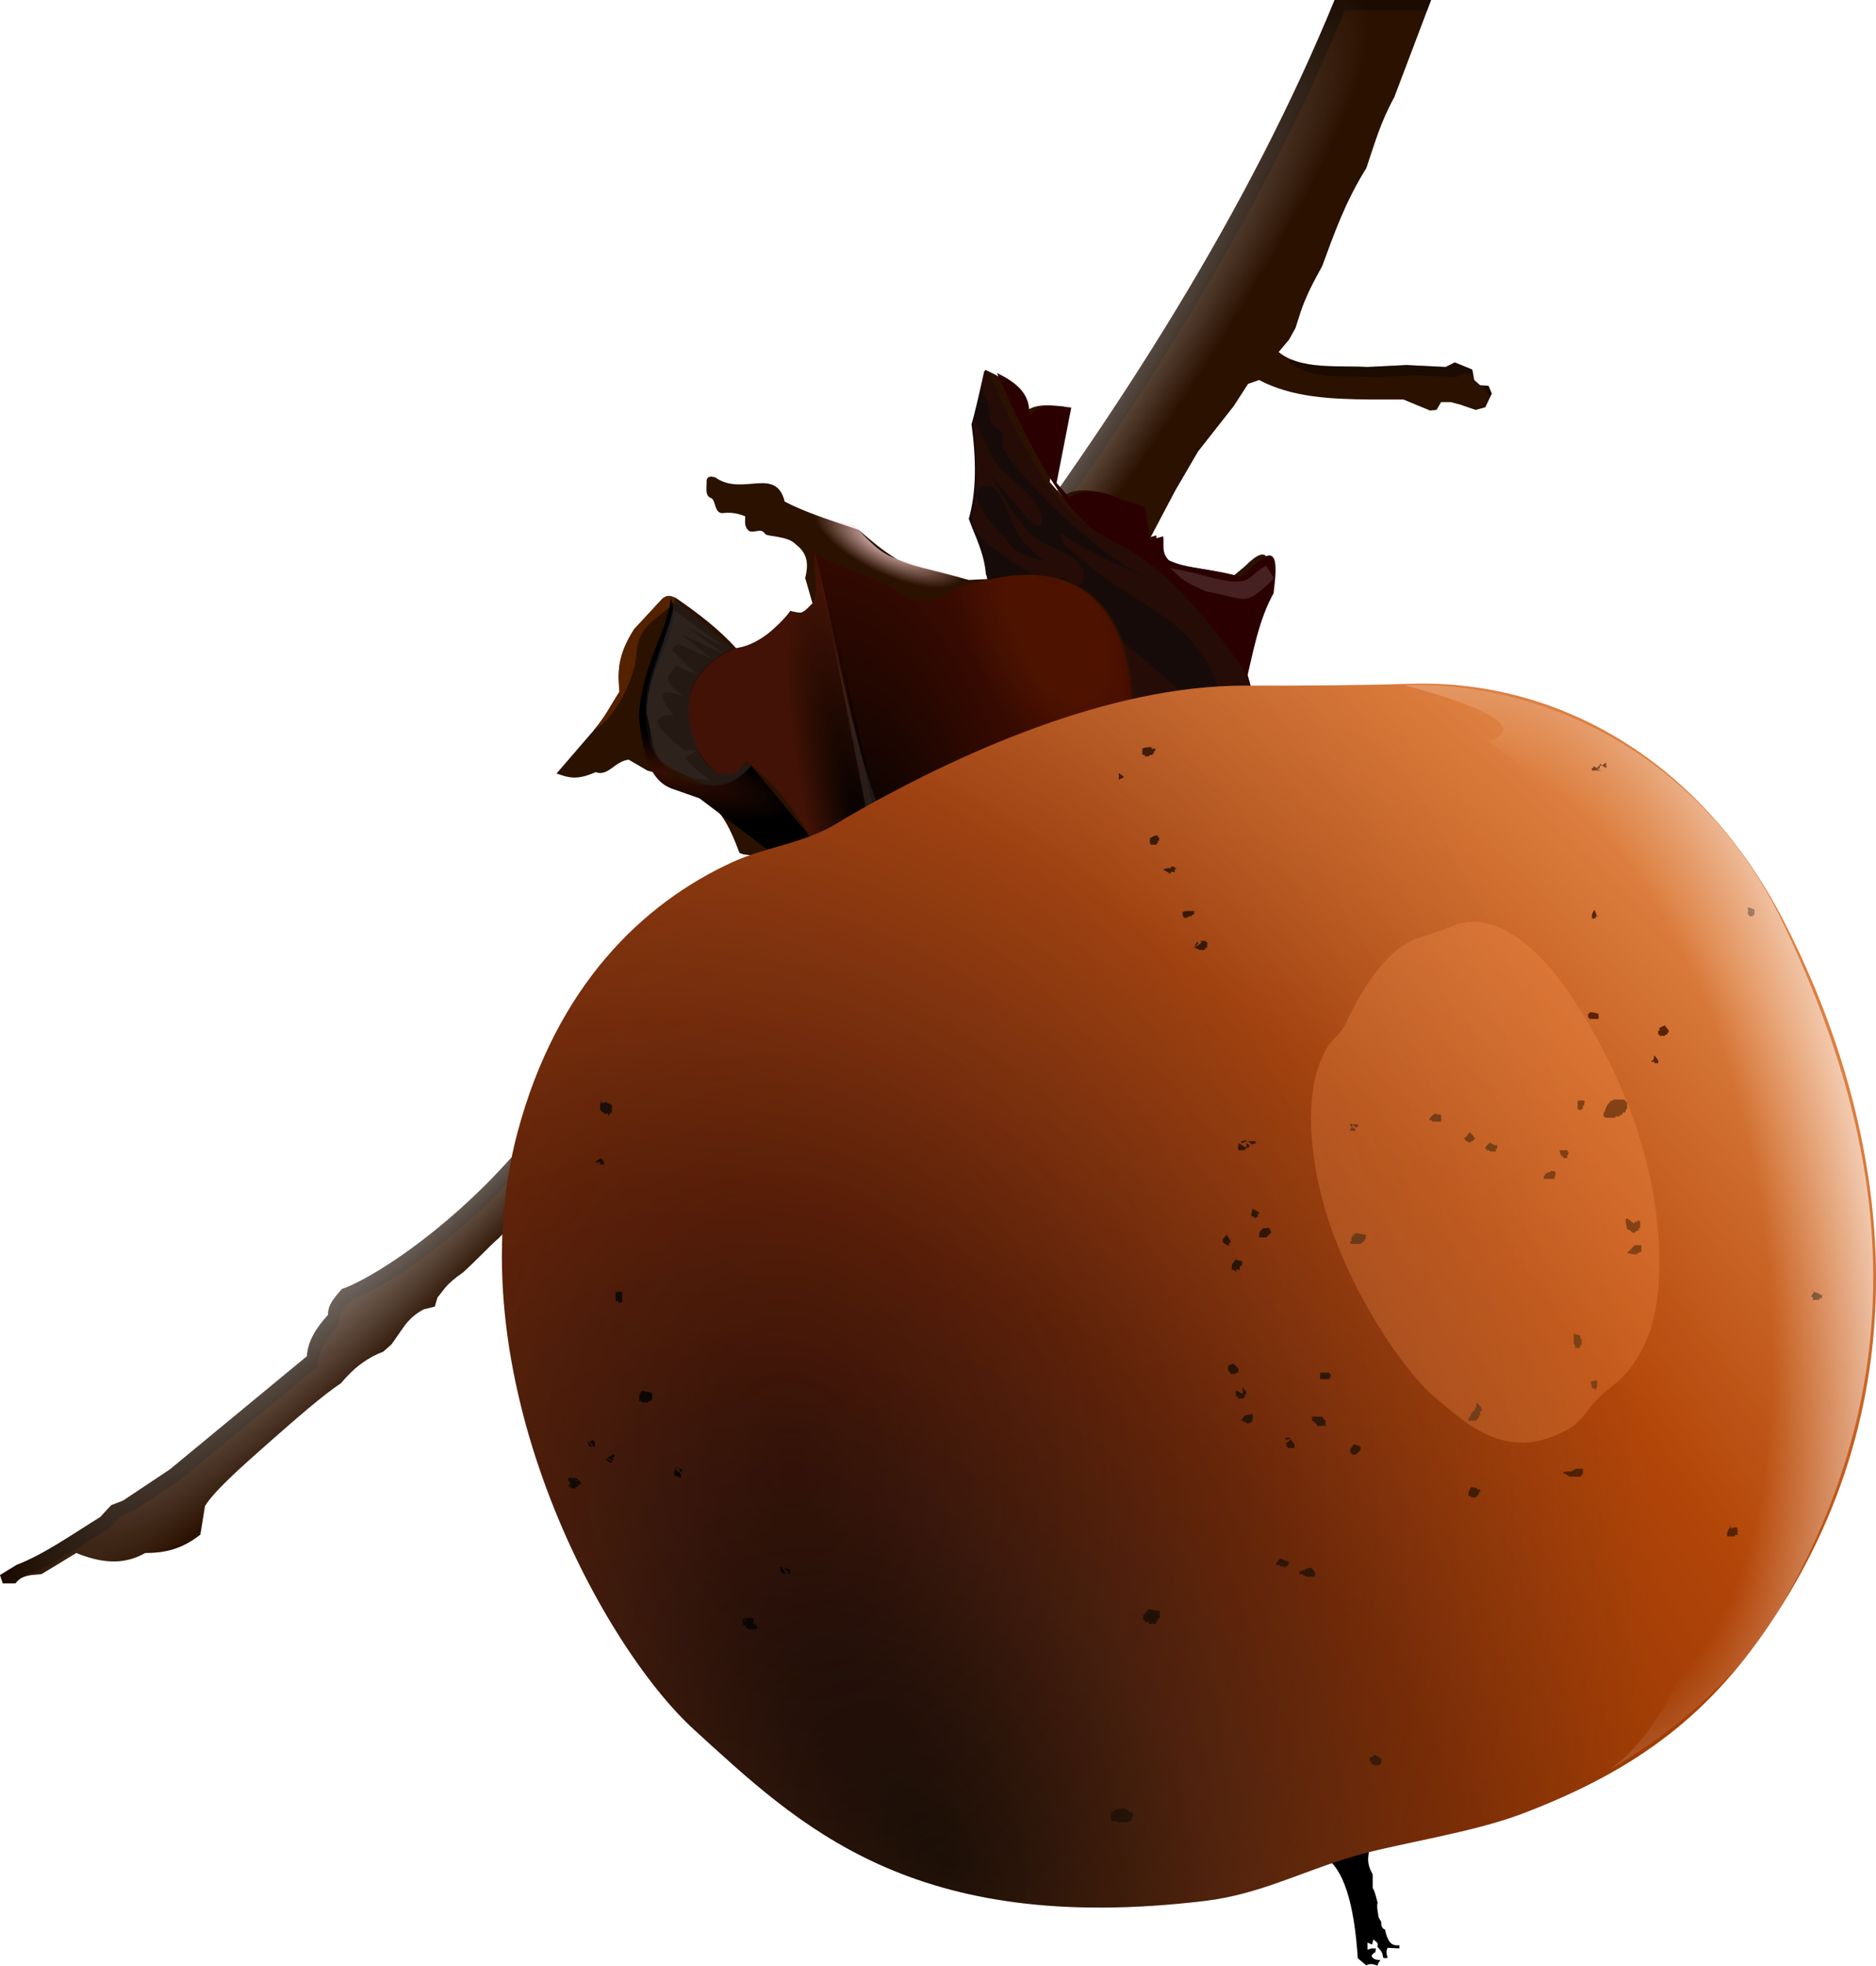 <?xml version="1.0" encoding="UTF-8" standalone="no"?>
<!-- Created with Inkscape (http://www.inkscape.org/) -->
<svg xmlns:rdf="http://www.w3.org/1999/02/22-rdf-syntax-ns#" xmlns="http://www.w3.org/2000/svg" xmlns:cc="http://creativecommons.org/ns#" xmlns:xlink="http://www.w3.org/1999/xlink" xmlns:dc="http://purl.org/dc/elements/1.1/" xmlns:svg="http://www.w3.org/2000/svg" xmlns:inkscape="http://www.inkscape.org/namespaces/inkscape" xmlns:sodipodi="http://sodipodi.sourceforge.net/DTD/sodipodi-0.dtd" xmlns:ns1="http://sozi.baierouge.fr" id="svg2" viewBox="0 0 728.94 763.51" version="1.1" inkscape:version="0.91 r13725">
  <defs id="defs4">
    <radialGradient id="radialGradient4210" gradientUnits="userSpaceOnUse" cy="248.79" cx="199.13" gradientTransform="matrix(.158 .131 -.899 1.085 471.06 15.403)" r="289.83">
      <stop id="stop4322" style="stop-color:#ffffff" offset="0"/>
      <stop id="stop4324" style="stop-color:#ffffff;stop-opacity:0" offset="1"/>
    </radialGradient>
    <radialGradient id="radialGradient4215" gradientUnits="userSpaceOnUse" cy="340.06" cx="342.61" gradientTransform="matrix(1.376 -.336 .828 3.394 -509.96 -846.78)" r="62.469">
      <stop id="stop3164" style="stop-color:#000000" offset="0"/>
      <stop id="stop3166" style="stop-color:#210a04;stop-opacity:0" offset="1"/>
    </radialGradient>
    <radialGradient id="radialGradient4217" gradientUnits="userSpaceOnUse" cy="760.41" cx="894.84" gradientTransform="matrix(-.477 .242 -.399 -.786 1035.6 471.16)" r="62.469">
      <stop id="stop3282" style="stop-color:#803300" offset="0"/>
      <stop id="stop3284" style="stop-color:#803300" offset=".5"/>
      <stop id="stop3286" style="stop-color:#803300;stop-opacity:0" offset="1"/>
    </radialGradient>
    <radialGradient id="radialGradient4219" gradientUnits="userSpaceOnUse" cy="828.44" cx="719.62" gradientTransform="matrix(-.591 -2.563 .52 -.12 226.27 2114.6)" r="37.652">
      <stop id="stop3203" style="stop-color:#000000" offset="0"/>
      <stop id="stop3205" style="stop-color:#000000;stop-opacity:0" offset="1"/>
    </radialGradient>
    <radialGradient id="radialGradient4223" gradientUnits="userSpaceOnUse" cy="769.31" cx="747.61" gradientTransform="matrix(-.129 .269 -.719 -.345 890.94 120.58)" r="39.766">
      <stop id="stop4028" style="stop-color:#ffd5d5" offset="0"/>
      <stop id="stop4030" style="stop-color:#ffd5d5;stop-opacity:0" offset="1"/>
    </radialGradient>
    <radialGradient id="radialGradient4225" gradientUnits="userSpaceOnUse" cy="173.89" cx="223.54" gradientTransform="matrix(-.088 .329 -1.359 -.363 407.08 136.64)" r="38.276">
      <stop id="stop3325" style="stop-color:#360e04" offset="0"/>
      <stop id="stop3327" style="stop-color:#000000" offset="1"/>
    </radialGradient>
    <radialGradient id="radialGradient4227" gradientUnits="userSpaceOnUse" cy="1212.8" cx="-592.94" gradientTransform="matrix(1.341 -1.086 1.83 2.26 -512.53 -3403.5)" r="266.96">
      <stop id="stop4093" style="stop-color:#000000" offset="0"/>
      <stop id="stop4103" style="stop-color:#2f1108" offset=".215"/>
      <stop id="stop4101" style="stop-color:#4d1603" offset=".396"/>
      <stop id="stop4099" style="stop-color:#8a350d" offset=".69"/>
      <stop id="stop4095" style="stop-color:#ca8c61" offset="1"/>
    </radialGradient>
    <radialGradient id="radialGradient4229" gradientUnits="userSpaceOnUse" cy="1576.5" cx="-1022.2" gradientTransform="matrix(.214 1.635 -1.235 .161 3018.5 1244.2)" r="266.96">
      <stop id="stop4109" style="stop-color:#b97a51;stop-opacity:0" offset="0"/>
      <stop id="stop4111" style="stop-color:#ff6600" offset="1"/>
    </radialGradient>
    <radialGradient id="radialGradient4231" gradientUnits="userSpaceOnUse" cy="1345" cx="-304.36" gradientTransform="matrix(1 -.166 .346 2.091 979.44 -3124.8)" r="152.11">
      <stop id="stop4273" style="stop-color:#ffccaa;stop-opacity:0" offset="0"/>
      <stop id="stop4283" style="stop-color:#ffe5d4;stop-opacity:0" offset=".577"/>
      <stop id="stop4275" style="stop-color:#ffffff" offset="1"/>
    </radialGradient>
    <filter id="filter4427" height="2.504" width="2.339" color-interpolation-filters="sRGB" y="-.752" x="-.67">
      <feGaussianBlur id="feGaussianBlur4429" stdDeviation="62.868"/>
    </filter>
  </defs>
  <g id="layer1" transform="translate(-11.278 -1.642)">
    <g id="g4431">
      <g id="g4258" transform="translate(0 2.857)">
        <g id="g4328" transform="translate(150.07 69.851)">
          <path id="path4307" style="fill:#2b1100" d="m417.28-71.066h-37.5c-66.53 162.45-200.95 315.36-319.44 449.15-26.765 30.222-56.078 48.197-66.273 51.567-2.454 2.999-5.467 5.719-5.357 10-4.36 4.816-7.863 9.919-8.214 16.071l-53.214 43.929-18.214 12.143-4.643 1.786-4.286 4.643c-10.833 6.63-21.667 14.416-32.5 18.571l-6.429 3.929 1.071 3.214h5c1.594-2.36 3.817-2.836 6.071-3.214l3.929-0.357c2.943-1.685 8.807-5.316 13.571-8.214 8.929 3.596 17.857 5.103 26.786 0 6.878 0.003 13.883-1.14 21.429-7.143l1.786-11.071c3.38-5.636 13.842-14.998 24.728-24.585 10.311-9.081 20.95-18.417 28.129-23.167 5.134-6.221 10.621-10.067 16.429-12.247l3.214-2.857 5-7.143c2.5-3.333 5-5.1 7.5-6.429l4.286-1.071 1.071-3.571c2.558-2.908 3.003-4.911 9.877-9.668 5.579-5.053 9.78-9.739 14.051-13.485l253.14-272.07 9.596-18.183 8.839-15.152 13.89-17.678 5.556-8.586 4.293-1.515c12.696 6.771 27.84 7.423 43.184 7.576h12.879l10.354 4.293 2.525-0.253 1.768-3.03h3.788l3.788 1.01 5.808 2.02 3.788-1.01 2.525-5.303-1.263-3.03-3.283-0.253-2.273-2.02-0.758-4.041-4.293-1.768-2.525-1.01-3.535 1.768-15.152-0.758-15.152 0.758c-12.308-0.644-26.048 1.1-34.598-5.808l4.041-4.798 2.525-4.546 2.02-6.314c1.978-5.893 5.021-11.785 8.334-17.678 4.575-12.328 8.702-24.507 17.173-38.133 3.049-8.89 5.283-17.373 10.859-27.527z"/>
          <path id="path4309" style="fill-opacity:.361;fill:#000000" d="m379.77-71.066c-66.53 162.45-200.94 315.36-319.43 449.16-26.765 30.222-56.087 48.192-66.281 51.562-2.454 2.999-5.454 5.719-5.344 10-4.36 4.816-7.868 9.91-8.219 16.062l-53.219 43.938-18.219 12.125-4.625 1.812-4.281 4.625c-10.833 6.63-21.667 14.407-32.5 18.562l-6.438 3.938 1.062 3.219h4.219l1.562-0.969c0.809-0.829 1.744-1.326 2.719-1.656l0.094-0.031 0.781-0.5c10.833-4.156 21.667-11.933 32.5-18.562l4.281-4.625 4.625-1.812 18.219-12.125 53.219-43.938c0.351-6.153 3.858-11.246 8.219-16.062-0.11-4.281 2.89-7.001 5.344-10 10.193-3.37 39.515-21.34 66.28-51.56 118.49-133.8 252.9-286.71 319.43-449.16h32l1.5-4h-37.5zm-16.812 139.62-0.938 1.094c8.55 6.908 22.286 5.169 34.594 5.812l15.156-0.75 15.156 0.75 3.531-1.75 2.531 1 0.781 0.312-0.5-2.562-4.281-1.75-2.531-1-3.531 1.75-15.156-0.75-15.156 0.75c-10.152-0.531-21.272 0.571-29.656-2.906zm74.719 10.094 0.375 1.875 2.25 2 0.219 0.031 0.344-0.75-1.281-3-1.906-0.156z"/>
        </g>
        <path id="path4318" style="fill:url(#radialGradient4210)" d="m567.35-1.215h-37.5c-66.536 162.45-200.95 315.35-319.44 449.15-26.765 30.222-56.078 48.197-66.273 51.567-2.454 2.999-5.467 5.719-5.357 10-4.36 4.816-7.863 9.919-8.214 16.071l-53.214 43.929-18.214 12.143-4.643 1.786-4.286 4.643c-10.833 6.63-21.667 14.416-32.5 18.571l-6.429 3.929 1.071 3.214h5c1.594-2.36 3.817-2.836 6.071-3.214l3.929-0.357c2.943-1.685 8.807-5.316 13.571-8.214 8.929 3.596 17.857 5.103 26.786 0 6.878 0.003 13.883-1.14 21.429-7.143l1.786-11.071c3.38-5.636 13.842-14.998 24.728-24.585 10.311-9.081 20.95-18.417 28.129-23.167 5.134-6.221 10.621-10.067 16.429-12.247l3.214-2.857 5-7.143c2.5-3.333 5-5.1 7.5-6.429l4.286-1.071 1.071-3.571c2.558-2.908 3.003-4.911 9.877-9.668 5.579-5.053 9.78-9.739 14.051-13.485l253.14-272.07 9.596-18.183 8.839-15.152 13.89-17.678 5.556-8.586 4.293-1.515c12.696 6.771 27.84 7.423 43.184 7.576h12.879l10.354 4.293 2.525-0.253 1.768-3.03h3.788l3.788 1.01 5.808 2.02 3.788-1.01 2.525-5.303-1.263-3.03-3.283-0.253-2.273-2.02-0.758-4.041-4.293-1.768-2.525-1.01-3.535 1.768-15.152-0.758-15.152 0.758c-12.308-0.644-26.048 1.1-34.598-5.808l4.041-4.798 2.525-4.546 2.02-6.314c1.978-5.893 5.021-11.785 8.334-17.678 4.575-12.328 8.702-24.507 17.173-38.133 3.049-8.89 5.283-17.373 10.859-27.527z"/>
        <path id="path4340" style="fill:#000000" d="m525.72 719.99c7.441 4.123 11.75 17.769 13.132 39.396l3.283 2.778c2.032-1.019 3.131-0.172 4.502 0.133-0.086-0.499 0.188-1.178 1.054-2.153-1.06-0.059-1.941-0.208-2.525-0.505l-1.01-1.01c0.3-0.573 0.526-1.172 1.515-1.515l0.253-1.515h-1.768l-1.515 0.505v-2.778l1.768 0.758 0.505-2.02c0.721 0.834 2.303 1.298 1.515 2.778l1.263 1.515c0.682 0.76 0.873 1.756 1.01 2.778 0.497 0.276 1.035 0.431 1.768 0-0.472-1.263-0.709-2.525 0-3.788l4.546 0.253v-1.263c-3.481 0.542-4.465-2.037-5.303-4.798l-0.253-1.263c-1.311-0.406-1.538-1.624-1.515-3.03l-1.01-1.768c-0.241-1.972-0.801-4.041-0.379-5.682-0.758-2.894-1.136-4.464-1.894-5.682v-5.303c-3.179-5.397-1.07-7.92-1.263-12.122-5.89 1.556-11.651 4.299-17.678 5.303z"/>
        <g id="g4138" transform="translate(115.16 153.54)">
          <path id="path4342" style="fill:#2b1100" d="m278.99-11.089c-1.988 8.83-3.945 17.452-5 20.688 1.836 13.687 1.943 26.218-1.094 36.812 2.347 6.786 6.593 13.929 6.812 23.75l-7.156 0.344c-18.461-5.145-20.445-4.747-27.844-8.031-6.347-3.809-10.462-7.628-15-11.438-15.479-5.144-22.289-7.641-28.688-10.969-3.463-13.871-16.479-1.865-26.938-9.375-2.184-0.695-3.123-0.142-3.406 1.062 0.138 2.704-0.828 6.025 1.656 6.906 2.044 0.725 1.191 6.261 4.781 5.875 3.277-0.423 5.995 0.255 8.562 1.25 0.104 1.905-0.644 3.783 1.438 5.688 2.096 1.035 4.725-1.363 6.25 1.094 0.799 1.287 8.778 0.629 12.031 4.188 4.977 3.763 4.732 8.328 3.594 13.031l2.844 9.812c-2.325 2.016-3.993 5.347-8.562 2.875-6.526 8.769-13.521 12.778-20.719 15-6.864-7.733-15.376-14.177-23.781-19.938-3.063-1.36-3.584-0.815-5.125 0.094l-11.09 11.97c-6.841 10.564-6.321 17.471-5.719 24.312-3.838 5.977-5.356 9.469-10 15l-14.469 16.781c4.555 1.553 7.698 2.797 15.188-0.531 4.886 1.83 7.425-4.267 12.844-4.844l7.344 4.281 6.594 1.625c15.759 13.767 19.895 5.389 29.125 30.344l1.531 0.531c67.248 9.145 137.79-6.569 197.72-62.375l-0.875-2.969-2.844-10c2.008-8.266 3.6-16.335 9.281-26.438 1.478-11.628 1.97-20.532-8.562-10l-4.312 3.594c-11.113-3.225-21.48-3.157-27.844-6.438-3.018-3.095-1.682-6.186-2.156-9.281l-5 1.406-2.125-12.844-9.281-2.844c-8.58-4.065-15.23-4.273-20-0.719l-5-5.719 5.719-29.281c-6.86-0.885-13.33-1.182-16.438 3.562 1.013-9.417-5.875-14.078-14.281-17.844z"/>
          <path id="path4346" style="fill:#440c00" d="m211.58 59.536c0.265 1.675 0.561 3.36 0.844 5.031l23.812 104.62-9.75 6.562 0.062 3.719c33.853-0.836 67.827-8.579 100.19-25.156l7.344-29.406 1.438-8.562c-4.632-77.669-81.152-37.345-75-38.219-5.499 0.829-10.821 0.676-15.375-3.219-11.889-6.984-23.104-8.607-33.562-15.375z"/>
          <path id="path4348" style="fill:url(#radialGradient4215)" d="m211.58 59.536c0.265 1.675 0.561 3.36 0.844 5.031l23.812 104.62-9.75 6.562 0.062 3.719c33.853-0.836 67.827-8.579 100.19-25.156l7.344-29.406 1.438-8.562c-4.632-77.669-81.152-37.345-75-38.219-5.499 0.829-10.821 0.676-15.375-3.219-11.889-6.984-23.104-8.607-33.562-15.375z"/>
          <path id="path4350" style="opacity:.172;fill:url(#radialGradient4217)" d="m211.58 59.536c0.265 1.675 0.561 3.36 0.844 5.031l23.812 104.62-9.75 6.562 0.062 3.719c0.104-0.003 0.208 0.003 0.312 0 1.97-0.051 3.936-0.152 5.906-0.25 0.042-0.002 0.083 0.002 0.125 0 0.031-0.002 0.063 0.002 0.094 0 2.085-0.106 4.165-0.247 6.25-0.406 2.116-0.162 4.229-0.344 6.344-0.562 1.98-0.204 3.959-0.433 5.938-0.688 0.134-0.017 0.272-0.014 0.406-0.031 0.386-0.05 0.77-0.135 1.156-0.188 5.637-0.764 11.264-1.721 16.875-2.906 0.313-0.066 0.625-0.12 0.938-0.188 0.302-0.065 0.604-0.152 0.906-0.219 1.612-0.354 3.235-0.735 4.844-1.125 0.186-0.045 0.376-0.079 0.562-0.125 1.021-0.25 2.043-0.516 3.062-0.781 1.072-0.279 2.149-0.548 3.219-0.844 0.041-0.011 0.084-0.02 0.125-0.031 1.28-0.354 2.567-0.747 3.844-1.125 0.941-0.278 1.873-0.552 2.812-0.844 0.683-0.212 1.38-0.438 2.062-0.656 0.425-0.136 0.856-0.268 1.281-0.406 0.792-0.259 1.584-0.513 2.375-0.781 0.311-0.105 0.627-0.206 0.938-0.312 1.767-0.608 3.521-1.22 5.281-1.875 0.439-0.163 0.874-0.334 1.312-0.5 1.619-0.614 3.231-1.252 4.844-1.906 0.574-0.232 1.146-0.481 1.719-0.719 1.478-0.613 2.965-1.227 4.438-1.875 0.7-0.308 1.395-0.653 2.094-0.969 1.086-0.491 2.167-0.99 3.25-1.5 2.166-1.021 4.347-2.058 6.5-3.156 0.124-0.063 0.251-0.124 0.375-0.188l7.344-29.406 1.438-8.562c-4.632-77.669-81.152-37.345-75-38.219-5.499 0.829-10.821 0.676-15.375-3.219-11.889-6.984-23.104-8.607-33.562-15.375z"/>
          <path id="path4352" style="fill:#411205" d="m182.27 96.976c-25.41 10.463-22.487 35.822-7.5 48.571 5.564 2.755 8.472-0.686 11.234-4.47 13.994 10.18 23.565 24.783 30.909 41.613l20.72-13.93-24.82-109.1c-1.623 7.957 4.327 18.859-5.179 23.75l-3.929-0.714c-6.077 5.827-11.272 12.538-21.429 14.286z"/>
          <path id="path4354" style="fill:url(#radialGradient4219)" d="m183.34 96.976c-25.41 10.463-22.487 35.822-7.5 48.571 5.564 2.755 8.472-0.686 11.234-4.47 13.994 10.18 23.565 24.783 30.909 41.613l20.72-13.93-24.82-109.1c-1.623 7.957 4.327 18.859-5.179 23.75l-3.93-0.719c-6.077 5.827-11.272 12.538-21.429 14.286z"/>
          <path id="path4356" style="opacity:0" d="m212.8 59.161c-1.623 7.957 4.349 18.859-5.156 23.75l-3.938-0.719c-6.077 5.827-11.281 12.533-21.438 14.281-25.41 10.463-22.487 35.813-7.5 48.562 5.564 2.755 8.488-0.685 11.25-4.469 13.244 9.634 22.536 23.242 29.719 38.938 1.697 0.031 3.396 0.066 5.094 0.062l16.812-11.312-24.83-109.1z"/>
          <path id="path4358" style="fill:url(#radialGradient4223)" d="m200.37 39.035c4.887 5.989 9.95 11.836 11.812 20.094 10.245 6.372 21.208 8.088 32.812 14.906 4.554 3.894 9.876 4.047 15.375 3.219-2.228 0.317 6.414-4.758 18.531-7.688-0.686-0.206-3.476 0.902-7.618-0.089-7.553-1.807-17.393-3.987-27.485-7.444-6.521-2.234-10.715-7.699-15.694-12.546-10.569-2.927-20.903-6.181-27.734-10.452z"/>
          <path id="path4360" style="fill:#2b0000" d="m283.5-9.857c41.552 93.905 41.901 41.247 97.399 119.43 0 0 0.488 2.075 1.781 4.062l-1.781-6.219c2.008-8.266 4.388-21.607 10.07-31.71 1.478-11.628 1.938-20.532-8.594-10l-4.281 3.562c-11.113-3.225-21.48-3.157-27.844-6.438-3.018-3.095-1.682-6.186-2.156-9.281l-5 1.438-2.125-12.875-9.312-2.844c-8.58-4.065-15.23-4.273-20-0.719l-5-5.719 5.719-29.281c-6.86-0.885-13.299-1.182-16.406 3.562 0.937-8.716-4.93-13.339-12.469-16.969z"/>
          <path id="path4362" style="fill:#170b0a" d="m278.61-10.745c-1.988 8.83-3.945 17.483-5 20.719 1.836 13.687 1.974 26.187-1.062 36.781 2.166 6.263 5.918 12.834 6.656 21.531l0.812 2.219c21.34-5.158 53.514-3.633 56.469 45.906l-1.438 8.562-7.188 28.75c18.82-9.772 37.088-22.531 54.469-38.656l-0.844-2.969-1.062-3.75c-1.311-1.998-1.812-4.094-1.812-4.094-55.498-78.182-56.604-20.22-98.156-114.12-0.607-0.292-1.218-0.594-1.844-0.875z"/>
          <path id="path4364" style="opacity:0.32;fill:#440d01" d="m390.88 147.12c-0.161-0.003-0.262 0.086-0.312 0.25-2.646 8.656 1.437 10.256 1.594 13.656 0.636 13.795 6.878 4.628 5.5 15.562-0.477 3.786 31.653 39.508 55.5 50.812 4.739 2.247-23.766-9.846-32.656-16.656-1.547-1.185 0.508 3.768 1.469 4.562l12.438 10.281c12.281 10.152 36.603 19.119 44.844 39.344l6.469 15.875c1.427 3.502 9.619-3.907 8.562-7.625 0 0-0.563-1.979-0.844-2.969-0.355-1.25-1.062-3.75-1.062-3.75-0.651-2.299-0.547-2.195-1.812-4.094-55.498-78.182-56.207-20.397-98.156-114.12-0.206-0.461-1.049-1.115-1.531-1.125zm-4.38 19.63c-0.188-0.04-0.249 0.324-0.156 1.219 1.711 16.475 1.25 27.415-0.188 35.188-1.378 7.452 8.144 13.482 14.469 17.656 5.908 3.9 18.999 14.164 20 7.156 0.029-0.203 0.057-0.403 0.062-0.594 4.33 3.249 7.915 4.688 8.5 0.594 1.362-9.537-15.837-11.264-22.125-18.562-6.018-6.985-10.372-15.248-15.062-23.219 1.037 1.571 2.119 3.096 2.906 3.906 5.522 5.69 17.844 23.648 17.844 15.719 0-9.668-12.309-14.916-17.844-22.844-2.79-3.99-7.39-16-8.41-16.22zm4.969 25.25c7.393-0.027 8.499 16.61 14.875 22.406 1.914 1.74 4.569 4.338 7.375 6.969-4.435-1.447-9.806-2.575-12.375-5.562-5.694-6.62-19.833-21.164-11.438-23.562 0.552-0.158 1.07-0.248 1.562-0.25zm52.438 60.5c-3.811-0.471 4.403 22.192 1.5 33.031l-7.281 27.188c-4.306 16.077 57.007-16.592 43.312-28.375l-35.94-30.9c-0.677-0.583-1.2-0.889-1.594-0.938z" transform="translate(-111.94 -158.11)"/>
          <path id="path4099" style="fill:#552200" d="m158.77 77.536c-3.063-1.36-3.584-0.815-5.125 0.094l-11.09 11.969c-6.841 10.564-6.321 17.471-5.719 24.312-3.838 5.977-5.356 9.469-10 15 8.617-4.708 16.169-20.86 16.629-29.978 0.657-13.03 12.149-14.291 15.308-21.397z"/>
          <path id="path3319" style="fill:url(#radialGradient4225)" d="m153.54 79.241c5.064 12.889-9.038 25.375-9.301 44.508 1.81 9.007 3.007 17.474 9.301 24.687 10.438 4.027 20.876 6.526 31.315-4.041l31.82 38.386-21.213-2.525-30.81-23.234-10.102-3.535c-10.156-3.273-12.119-16.131-13.428-28.493 1.423-20.513 11.434-33.344 12.418-45.753z" transform="translate(3.214 -1.709)"/>
          <path id="path3321" style="opacity:.733;fill:#241c1c" d="m155.06 79.746 22.223 18.688c-8.307 5.962-22.569 11.488-14.29 37.135 4.102 12.708 13.778 15.555 19.802 7.828 1.259-1.615 0.618 2.581 2.003 0.999-12.368 14.346-23.468 5.351-31.942-0.036-8.723-4.396-6.019-13.364-8.724-20.167-0.125-15.444 8.521-27.868 10.928-44.447z" transform="translate(3.214 -1.709)"/>
          <path id="path4101" style="opacity:0.13;fill:#ffffff" d="m347.49 67.624c13.893 2.248 21.427 6.287 28.287 4.985 3.15-0.598 3.965-2.92 9.089-5.995l3.03 5.051c-11.804 11.367-9.842 7.949-26.264 5.051-11.006-4.787-9.736-5.505-14.142-9.091z" transform="translate(3.214 -1.709)"/>
          <path id="path4106" style="opacity:0.09;fill:#ffffff" d="m210.49 63.562 22.616 116.63 12.566-1.158c-11.54-0.27-28.88-79.694-35.19-115.47z" transform="translate(3.214 -1.709)"/>
          <path id="path4108" style="opacity:0.04;fill:#ffffff" d="m154.55 83.786 20.203 14.647-15.152-8.081 14.647 10.607-16.668-7.576 12.122 9.596-13.637-6.061-2.02 2.525 9.596 9.597-8.081-3.535c-0.966 3.048-7.858 3.996 2.965 11.973-13.81-5.307-6.343 4.219-3.975 7.22-10.051 0.209-6.929 5.357 4.546 13.637h4.546l-4.546 3.03 5.076 5.235 4.52 3.352-5.556-0.505c-8.495-3.55-18.422-4.236-19.193-23.234-2.108-14.142 6.742-28.284 10.607-42.426z" transform="translate(3.214 -1.709)"/>
        </g>
        <g id="g4170" transform="translate(-533.34 741.45)">
          <path id="path4089" style="fill:url(#radialGradient4227)" d="m872.51-424.52c44.655-25.876 103.43-51.927 155.74-51.814 23.362 0.051 46.329-0.127 64.426-0.714 55.345-1.796 111.87 27.931 144.87 91.822 36.304 70.295 59.706 173.45-2.98 269.93-24.505 37.717-52.848 59.785-98.505 77.118-19.657 7.463-47.781 11.404-65.017 16.408-20.876 6.061-36.76 14.882-58.344 17.468-113.93 13.659-157.65-29.454-198.36-66.491-36.63-33.329-93.54-139.06-68.57-232.26 15.057-56.19 48.091-88.563 83.542-104.77 13.951-6.376 29.116-7.209 43.197-16.698z"/>
          <path id="path4117" style="fill:#000000" d="m992.07-452.6c-0.068 0.016-0.094 0.072-0.094 0.156h1c-0.253 0-0.701-0.204-0.906-0.156zm-0.094 0.156c-1.244 0-2.234-0.053-3.469 0.469 0.055 0.175 0.139 0.513 0.219 0.906-0.149-0.322-0.281-0.615-0.281-0.875 0.168 0.842-0.342 2.7 0.5 2.531 0.119 0.119 0.381-0.119 0.5 0 0.119 0.119-0.119 0.381 0 0.5 0.071 0.071 1.428 0.052 1.531 0 0.213-0.106 0.287-0.394 0.5-0.5 0.301-0.151 0.762 0.238 1 0 0.119-0.119-0.119-0.412 0-0.531 0.119-0.119 0.381 0.119 0.5 0 0.302-0.302-0.551-1 0.5-1v-0.5c0-0.168 0.119-0.381 0-0.5-0.362-0.362-1.5 0.891-1.5-0.5zm1.5 1.5c0 0.042 0.018 0.101 0.031 0.156 0.022-0.082 0.028-0.156-0.031-0.156zm0.031 0.156c-0.04 0.149-0.14 0.344-0.031 0.344 0.126 0 0.071-0.178 0.031-0.344zm-5.062-1.156c0.023-0.01 0.04-0.022 0.062-0.031-0.043-0.137-0.062-0.16-0.062 0.031zm180.31 5.562c-0.518 0.104-1.163 0.705-1.688 1.031 0.539 0.271 1.11 0.853 1.688 0.969 0.165 0.033 0-0.332 0-0.5v-0.5-0.5c0-0.168 0.165-0.533 0-0.5zm-1.688 1.031c-0.186-0.094-0.386-0.177-0.562-0.156 1.08-0.551-0.593-0.654-0.281 0.125 0.141 0.352 0.467 0.265 0.844 0.031zm-0.844-0.031c-0.727 0.484-0.969 0.844-0.969 1.125 0.604 0.349 1.1 0.43 0.969-1.125zm-0.969 1.125c-0.58-0.336-1.265-0.922-1.562-0.625-0.119 0.119 0.119 0.381 0 0.5-0.119 0.119-0.381-0.119-0.5 0-0.119 0.119 0 0.332 0 0.5 0 0.168-0.119 0.381 0 0.5 0.119 0.119 0.332 0 0.5 0h2.531 0.5c1.731 0-1.468 0.102-1.469-0.875zm-185.91 1.906c-0.151-0.075 0 0.332 0 0.5v0.5 1c0 0.168-0.163 0.572 0 0.531 0.73-0.183 1.358-0.695 2.031-1.031-0.673-0.505-1.278-1.123-2.031-1.5zm14.906 24.188c-0.09 0.015-0.166 0.062-0.25 0.062-0.168 0-0.375-0.062-0.531 0-0.699 0.28-1.327 0.663-2 1 0 0.673-0.132 1.371 0 2.031 0.047 0.233 0.287 0.394 0.5 0.5 0.154 0.077 1.272 0 1.5 0 0.168 0 0.412 0.119 0.531 0 0.119-0.119-0.119-0.381 0-0.5 0.119-0.119 0.381 0.119 0.5 0 0.238-0.238-0.238-0.793 0-1.031 0.119-0.119 0.381 0.119 0.5 0 0.119-0.119 0-0.332 0-0.5v-0.5c0-0.299-0.006-0.428 0-0.5-0.042 0.126-0.163 0.337-0.5 0-0.119-0.119 0.119-0.381 0-0.5-0.059-0.06-0.16-0.077-0.25-0.062zm6.062 12.125c-0.366 0-0.756 0.037-0.781 0.062-0.119 0.119 0.119 0.381 0 0.5-0.119 0.119-0.332 0-0.5 0-1.199 0-0.348-0.046-2.531 0.5 0.842 0.505 1.653 1.061 2.531 1.5 0.898 0.449 0.276-0.276 0.5-0.5 0.253-0.253 1.279 0.253 1.531 0 0.238-0.238-0.238-0.762 0-1 0.119-0.119 0.381 0.119 0.5 0 0.119-0.119 0.119-0.381 0-0.5-0.119-0.119-0.381 0.119-0.5 0-0.119-0.119 0.119-0.381 0-0.5-0.025-0.025-0.384-0.062-0.75-0.062zm223.5 15.719v2.5c0 0.168-0.119 0.412 0 0.531 0.119 0.119 0.381-0.119 0.5 0 0.119 0.119-0.119 0.381 0 0.5 0.119 0.119 0.332 0 0.5 0h0.5c0.168 0 0.381 0.119 0.5 0 0.119-0.119-0.119-0.381 0-0.5 0.119-0.119 0.381 0.119 0.5 0v-0.312c-0.036-0.111-0.084-0.219 0-0.219v-1c0-0.168 0.144-0.413 0-0.5-0.777-0.467-1.658-0.663-2.5-1zm2.5 2.5v0.219c0.018 0.056 0.024 0.103 0.031 0.156 0.037-0.153 0.078-0.375-0.031-0.375zm-62.125-1.5c-1.029 1.529-1 1.692-1 3.031 0.222 0 0.273 0.408 0.469 0.469 0 0.01 0.001 0.027 0 0.031h0.031c0.376 0 0.765-0.234 1.031-0.5 0.119-0.119-0.119-0.381 0-0.5 0.119-0.119 0.332 0 0.5 0-0.466-0.777-0.695-1.69-1.031-2.531zm1.031 2.531c0.087 0.144 0.5 0.168 0.5 0 0-0.168-0.332 0-0.5 0zm-2.031 0.5c-0.168 0-0.168 0.5 0 0.5 0.168 0 0-0.332 0-0.5zm-156.87-2.531c-0.859 0.016-1.815 0.096-2.219 0.5-0.087 0.087-0.047 0.154 0.031 0.219 0.101 0.632 0.029 1.372 0.469 1.812 0.268 0.268 0.712 0.115 1.125 0.031 0.048 0.01 0.109 0 0.156 0 0.083-0.013 0.172-0.031 0.25-0.031 0.213-0.106 0.287-0.394 0.5-0.5 0.301-0.151 0.762 0.238 1 0 0.119-0.119-0.119-0.381 0-0.5 0.119-0.119 0.349 0.075 0.5 0 0.213-0.106 0.394-0.318 0.5-0.531 0.075-0.151 0-0.332 0-0.5 0-0.168 0.119-0.381 0-0.5-0.016-0.016-1.377 0-1.5 0h-0.812zm157.81 2.5c0.019 0 0.042 0.01 0.062 0.031 0.084 0.084-0.104 0.207-0.281 0.312 0.085-0.148 0.14-0.334 0.219-0.344zm-152.47 9.125c-2.07 0 2.258-0.113-3.031 2.531 2.682 1.073 1.619 1 3.031 1h0.5c0.168 0 0.412 0.119 0.531 0 0.119-0.119-0.119-0.381 0-0.5 0.119-0.119 0.381 0.119 0.5 0 0.119-0.119-0.119-0.381 0-0.5 0.119-0.119 0.381 0.119 0.5 0 0.119-0.119 0-0.363 0-0.531v-0.5-0.5c0.168 0 0.119-0.381 0-0.5-0.119-0.119-0.381 0.119-0.5 0-0.119-0.119 0.119-0.381 0-0.5-0.016-0.016-1.409 0-1.531 0zm-3.031 2.531c0.016-0.021 0.016-0.071 0.031-0.094-0.159 0.132-0.22 0.188-0.031 0.094zm1.281-2.125c-0.496 0.024-0.811 1.359-1.219 2 0.502-0.414 1.966-1.533 1.469-1.906-0.084-0.063-0.175-0.097-0.25-0.094zm152.94 27.312c-0.336 0-0.629 0.035-0.656 0.062-0.119 0.119 0.119 0.381 0 0.5-0.119 0.119-0.381-0.119-0.5 0v0.281c0.036 0.111 0.084 0.219 0 0.219v0.5c0 0.168-0.119 0.381 0 0.5 0.119 0.119 0.381-0.119 0.5 0 0.119 0.119-0.119 0.412 0 0.531 0.02 0.02 1.815 0 2 0 0.11 0 1.52 0.045 1.531 0 0.163-0.653 0-1.358 0-2.031-0.673-0.168-1.351-0.364-2.031-0.5-0.145-0.029-0.508-0.063-0.844-0.062zm-1.156 1.062v-0.219c-0.018-0.056-0.024-0.103-0.031-0.156-0.038 0.148-0.082 0.375 0.031 0.375zm29.781 4.031c-0.673 0.337-1.429 0.58-2.031 1.031-0.269 0.202 0.238 0.762 0 1-0.119 0.119-0.381-0.119-0.5 0-0.051 0.051-0.051 1.45 0 1.5 0.119 0.119 0.381-0.119 0.5 0 0.119 0.119-0.119 0.412 0 0.531 0.238 0.238 1.031-0.337 1.031 0h0.5c0.168 0 0.381 0.119 0.5 0 0.06-0.06 0.119-0.201 0.125-0.312 0.119-0.083 0.244-0.175 0.375-0.219 0.16-0.053 0.381 0.119 0.5 0 0.103-0.103 0.061-0.304 0-0.5 0.368 0 0.712-0.698 0.531-1-0.433-0.722-1.026-1.358-1.531-2.031zm-1 4.062h-0.5c-0.168 0 0.5 0.168 0.5 0zm2-1.531c0.119 0 0 0.259-0.031 0.406-0.072-0.223-0.137-0.406 0.031-0.406zm-5.031 9.094c-0.168 0.673-0.19 1.41-0.5 2.031-0.075 0.151-0.412-0.119-0.531 0-0.119 0.119-0.119 0.381 0 0.5 0.238 0.238 0.793-0.238 1.031 0 0.119 0.119-0.119 0.381 0 0.5 0.119 0.119 0.332 0 0.5 0 0.889 0 1 0.423 1-0.5 0-0.168 0.087-0.356 0-0.5-0.433-0.722-0.995-1.358-1.5-2.031zm-11.688 17.094c-0.082-0.019-0.22 0.039-0.344 0.062 0.149 0.037 0.406 0.144 0.406 0.031 0-0.042-0.028-0.086-0.062-0.094zm-3.875 0.031c-0.041 0-0.059 0.039-0.094 0.062-0.205 0.137-0.393 0.294-0.594 0.438-0.511-0.413-1.299 1.084-1.938 1.562-0.074 0.074-0.09 0.14-0.062 0.156-0.319 0.621-0.678 1.228-0.938 1.875-0.062 0.156 0.075 0.349 0 0.5-0.106 0.213-0.425 0.287-0.531 0.5-0.052 0.104-0.071 1.46 0 1.531 0.337 0.337 0.489 0.126 0.531 0-0.01 0.072 0 0.201 0 0.5 0.119 0.119 0.332 0 0.5 0h2.531 0.5c0.168 0 0.381 0.119 0.5 0 0.119-0.119-0.119-0.381 0-0.5 0.253-0.253 1.248 0.253 1.5 0 0.119-0.119-0.119-0.381 0-0.5 0.238-0.238 0.793 0.238 1.031 0 0.119-0.119-0.119-0.412 0-0.531 0.337-0.337 0.458-0.126 0.5 0-0.01-0.072 0-0.201 0-0.5 1.045-1.045-0.051 1.602 1-0.5 0.075-0.151-0.075-0.349 0-0.5 0.106-0.213 0.394-0.287 0.5-0.5 0.066-0.133 0-1.767 0-2.031 0-0.168 0.119-0.381 0-0.5-0.119-0.119-0.381 0.119-0.5 0-0.119-0.119 0.119-0.381 0-0.5-0.266-0.266-0.734-0.234-1-0.5h-1.531-1.5c-0.126 0-0.284-0.076-0.406-0.062zm3.438 0.062c0.01 0 0.02-0.03 0.031-0.031-0.042-0.01-0.061 0-0.031 0.031zm-15.75 0.312c-0.614-0.061-1.306 0.188-1.938 0.188v2.531c0 0.168-0.119 0.381 0 0.5 0 0.612 1.431 0.6 1.531 0.5 0-1.347-0.173 0.173 0.5-0.5 0.238-0.238-0.238-0.793 0-1.031 0.673-0.673 0.5 0.847 0.5-0.5 0-0.505 0.433-1.24 0-1.5-0.18-0.108-0.389-0.167-0.594-0.188zm-381.31 0.312c-0.207-0.025-0.438 0.059-0.438 0.375 1.052 0 0.783-0.334 0.438-0.375zm-0.438 0.375v2.531c0 0.168-0.075 0.349 0 0.5 0.106 0.213 0.332 0.332 0.5 0.5s0.287 0.394 0.5 0.5c0.151 0.075 0.412-0.119 0.531 0 0.119 0.119-0.119 0.381 0 0.5 0.253 0.253 1.248-0.253 1.5 0 0.119 0.119-0.119 0.412 0 0.531 0.119 0.119 0.381 0.119 0.5 0 0.119-0.119-0.119-0.412 0-0.531 0.119-0.119 0.332 0 0.5 0 0-0.168-0.119-0.381 0-0.5 0.119-0.119 0.412 0.119 0.531 0 0.02-0.02 0-1.815 0-2v-0.531c0-0.168 0.119-0.381 0-0.5-0.119-0.119-0.381 0.075-0.531 0-0.213-0.106-0.287-0.394-0.5-0.5-0.151-0.075-0.349 0.075-0.5 0-0.213-0.106-0.265-0.461-0.5-0.5-0.83-0.138-2.531 0.842-2.531 0zm380.25 2.469c0.038 0 0.062 0.02 0.062 0.062 0 0.084-0.124 0.042-0.25 0 0.077-0.024 0.136-0.061 0.188-0.062zm-55.438 1.562c-0.04-0.06-3.182 2.412-2.562 3.031 0.238 0.238 0.762-0.238 1 0 0.119 0.119-0.119 0.381 0 0.5 0.016 0.016 1.409 0 1.531 0h1c0.168 0 0.5-0.168 0.5 0 0 0.021-0.013 0.051-0.031 0.062 0.184 0.022 0.371 0.017 0.531-0.062 0.051-0.025 0-1.447 0-2 0-0.168 0.156-0.437 0-0.5-0.797-0.319-1.689-0.363-2.531-0.531 0.407-0.336 0.572-0.486 0.562-0.5zm1.438 3.594c-0.163-0.02-0.311-0.062-0.469-0.062-0.147 0 0.342 0.143 0.469 0.062zm-34.562 0.812c-0.093 0.015-0.163 0.069-0.25 0.156-0.357 0.357 0.062 0.683 0.625 1.031 0.35-0.527 0.542-0.977-0.25-1.031h0.375c-0.171-0.115-0.344-0.182-0.5-0.156zm0.5 0.156c0.546 0.368 1.174 1.257 1.781 1.5 0.156 0.062-0.119-0.381 0-0.5 0.119-0.119 0.381 0.119 0.5 0 0.119-0.119 0-0.332 0-0.5s0.119-0.381 0-0.5c-0.119-0.119-0.332 0-0.5 0h-1.781zm-0.125 1.031c-0.373 0.562-0.913 1.181-0.625 1.469 0.119 0.119 0.332 0 0.5 0 0.505 0 1.021 0.16 1.5 0 0.16-0.053 0.105-0.368 0-0.5-0.28-0.35-0.875-0.659-1.375-0.969zm45.844 2c-0.505 0.673-0.936 1.405-1.531 2-0.119 0.119-0.381-0.119-0.5 0-0.119 0.119 0 0.332 0 0.5 0 0.168-0.119 0.412 0 0.531 0.119 0.119 0.381-0.119 0.5 0 0.119 0.119-0.119 0.381 0 0.5 0.119 0.119 0.349-0.075 0.5 0 0.213 0.106 0.318 0.394 0.531 0.5 0.151 0.075 0.332 0 0.5 0 0.168 0 0.381 0.119 0.5 0 0.119-0.119-0.119-0.381 0-0.5 0.119-0.119 0.349 0.075 0.5 0 0.213-0.106 0.332-0.332 0.5-0.5 0.168-0.168 0.607-0.318 0.5-0.531-0.482-0.964-1.327-1.658-2-2.5zm-87.344 3.281c-0.65 0.034-1.668 0.329-1.562 0.75 0.168 0.673 1.358-0.332 2.031-0.5 0.184-0.184-0.079-0.27-0.469-0.25zm0.469 0.25h0.625c-0.207-0.093-0.406-0.11-0.625 0zc-0.302 0.151-0.187 0.382 0.094 0.656-0.024-0.204-0.052-0.407-0.094-0.656zm0.094 0.656c0.468 3.989-2.409-0.373-3.125 0.344-0.238 0.238 0.238 0.762 0 1-0.089 0.089-0.275-0.02-0.406-0.031 0.074 0.077 0.18 0.384 0.406 1.062 0.053 0.16-0.119 0.381 0 0.5 0.119 0.119 0.332 0 0.5 0 0.185 0 2.011 0.02 2.031 0 0.119-0.119-0.119-0.381 0-0.5 0.119-0.119 0.381 0.119 0.5 0 0.119-0.119-0.119-0.381 0-0.5 0.238-0.238 0.762 0.238 1 0 0.119-0.119-0.119-0.412 0-0.531 0.119-0.119 0.575 0.151 0.5 0-0.225-0.451-0.987-0.934-1.406-1.344zm0.531-0.656c0.62 0.279 1.223 1.226 1.906 1.5 0.156 0.062-0.119-0.381 0-0.5 0.169-0.169 0.831 0.169 1 0 0.119-0.119-0.119-0.381 0-0.5-0.119-0.119 0.119-0.381 0-0.5-0.119-0.119-0.332 0-0.5 0h-0.5-1.906zm2.906 0.5c0.119 0.119 0.5 0.168 0.5 0s-0.381-0.119-0.5 0zm91.344-0.25c-0.068 0.024-0.206 0.111-0.438 0.25l0.188 0.094c0.201-0.197 0.366-0.386 0.25-0.344zm-0.25 0.344c-0.618 0.605-2.146 1.979-1.688 2.438 0.119 0.119 0.381-0.119 0.5 0 0.119 0.119-0.119 0.381 0 0.5 0.238 0.238 0.762-0.238 1 0 0.673 0.673-0.847 0.5 0.5 0.5h1.031c0.168 0 0.5-0.168 0.5 0 0 0.021-0.013 0.051-0.031 0.062 0.184 0.022 0.371 0.017 0.531-0.062 0.151-0.075 0-0.332 0-0.5 0-0.168-0.119-0.381 0-0.5 0.119-0.119 0.381 0.119 0.5 0 0.05-0.051 0.05-1.481 0-1.531-0.119-0.119-0.5-0.168-0.5 0 0 0.238 0.332 0.332 0.5 0.5l-2.844-1.406zm1.344 3.438c-0.126 0 0.225 0.086 0.406 0.062-0.142-0.019-0.269-0.062-0.406-0.062zm-99.5-2.031c-0.092 0.092-0.059 0.264-0.031 0.406 0-0.191 0.01-0.333 0.031-0.406zm-0.031 0.406c0 0.191 0.031 0.425 0.031 0.625v-0.5c0-0.038-0.023-0.084-0.031-0.125zm128.06 1.062c-0.09 0.015-0.166 0.062-0.25 0.062h-2.531l0.5 2.031c0.168 0 0.381-0.119 0.5 0 0.119 0.119-0.119 0.381 0 0.5 0.119 0.119 0.381-0.119 0.5 0 0.119 0.119-0.119 0.381 0 0.5 0.05 0.051 1.481 0.051 1.531 0 0.238-0.238-0.151-0.699 0-1 0.312-0.624 0.452-0.583 0.5-0.531-0.001-0.053 0-0.204 0-0.5-0.377 0-0.234-0.734-0.5-1-0.059-0.06-0.16-0.077-0.25-0.062zm0.75 1.062c0.337 0 0-0.663 0-1v1zm-375.78 2.031c-0.89 0.356-1.65 0.969-2.469 1.469-0.124-0.06-0.175-0.081-0.062 0.031 0.641 0.641 1.671 0.745 2.531 1.031 0.16 0.053 0.332 0 0.5 0 0.673 0 0.531 0.173 0.531-0.5 0-0.168 0.075-0.381 0-0.531-0.106-0.213-0.425-0.287-0.531-0.5-0.075-0.151 0.119-0.381 0-0.5-0.119-0.119-0.381 0.119-0.5 0s0.156-0.562 0-0.5zm-2.344 1.531c0.727 0.093 1.999-0.122 1.844 0.5-0.12 0.481-1.33-0.231-1.844-0.5zm372.03 3.5c-0.124 0-0.053 0.01 0.094 0.031h0.438c-0.18 0-0.467-0.029-0.531-0.031zm0.094 0.031c-0.447 0-1.051-0.011-1.062 0-0.119 0.119 0.151 0.425 0 0.5-0.15 0.075-0.327 0.05-0.5 0.031 0.01-0.01 0-0.021 0-0.031 0-0.168-0.349-0.075-0.5 0-0.213 0.106-0.318 0.394-0.531 0.5-0.151 0.075-0.381-0.119-0.5 0-0.119 0.119 0.075 0.349 0 0.5-0.106 0.213-0.394 0.287-0.5 0.5-0.075 0.151 0 0.332 0 0.5s-0.119 0.412 0 0.531c0.119 0.119 0.332 0 0.5 0h3.531c0.168-0.842 0.641-1.684 0.5-2.531-0.055-0.328-0.643-0.456-0.938-0.5zm-116.72 14.625c-0.546 2.184-0.531 1.332-0.531 2.531 0 0.168-0.119 0.381 0 0.5 0.238 0.238 0.793-0.238 1.031 0 0.119 0.119-0.119 0.381 0 0.5 0.119 0.119 0.332 0 0.5 0 0.168 0 0.381 0.119 0.5 0v-0.5c0.042 0.126 0.163 0.337 0.5 0 0-0.337-0.151-0.699 0-1 0.075-0.15 0.381 0.119 0.5 0 0.574-0.574-1.041-1.156-2.5-2.031zm2 2.531c-0.126 0 0.01 0.216 0.031 0.375 0.038-0.148 0.082-0.375-0.031-0.375zm143.31 1.281c-0.485 0.026-0.619 0.923 0.125 3.781-0.642 0 0.241 0.434 1.188 0.875 0.768 0.658 1.514 1.284 1.844 0.625 1.347 0-0.142 0.173 0.531-0.5 0.119-0.119 0.349 0.075 0.5 0 0.591-0.296 0.784-0.448 0.812-0.5-0.169-0.03-0.966 0.153-0.312-0.5 0.119-0.119 0.381 0.119 0.5 0 0.119-0.119 0-0.332 0-0.5 0-0.264 0.066-1.898 0-2.031-0.066-0.132-0.652-0.848-1-0.5-0.119 0.119 0.119 0.381 0 0.5-0.238 0.238-0.793-0.238-1.031 0-0.119 0.119 0.119 0.381 0 0.5-0.536 0.536-2.348-1.794-3.156-1.75zm-139.38 3.688c-0.629-0.023-1.275 0.094-1.906 0.094-1.576 1.712-1.531 1.501-1.531 3.031 0 0.168-0.119 0.381 0 0.5 0.121 0.121 2.031-0.115 2.031 0h0.5c0.168 0 0.381 0.119 0.5 0 0.119-0.119-0.119-0.381 0-0.5 0.119-0.119 0.412 0.119 0.531 0 0.119-0.119-0.119-0.412 0-0.531 0.119-0.119 0.381 0.119 0.5 0 0.119-0.119-0.119-0.381 0-0.5 0.119-0.119 0.381 0.119 0.5 0 0.119-0.119 0-0.332 0-0.5 0-0.168 0.075-0.349 0-0.5-0.106-0.213-0.394-0.287-0.5-0.5-0.075-0.15 0.165-0.467 0-0.5-0.206-0.041-0.415-0.086-0.625-0.094zm-1.406 3.625h-0.5c-0.168 0 0.5 0.168 0.5 0zm36.219-1.688c-0.572 0.051-2.127 0.682-1.875 1.188 0.025 0.051 0.061 0.065 0.094 0.094-0.21 0.113-0.409 0.258-0.594 0.406-0.075 0.06 0.087 1.413 0 1.5-0.119 0.119-0.381-0.119-0.5 0-0.119 0.119 0 0.332 0 0.5 0 0.168-0.119 0.412 0 0.531 0.016 0.016 1.377 0 1.5 0 0.351 0 2.349 0.091 2.531 0 0.213-0.106 0.287-0.425 0.5-0.531 0.151-0.075 0.381 0.119 0.5 0 0.119-0.119-0.119-0.381 0-0.5 0.119-0.119 0.412 0.119 0.531 0 0.119-0.119-0.075-0.349 0-0.5 0.106-0.213 0.394-0.287 0.5-0.5 0.052-0.104 0.071-1.46 0-1.531-0.119-0.119-0.334 0.028-0.5 0-0.847-0.141-1.689-0.332-2.531-0.5-0.206 0.206-0.465 0.388-0.719 0.531-0.47 0.402-0.92 0.799-1.188 0.594 0.396-0.211 0.8-0.375 1.188-0.594 0.247-0.211 0.507-0.425 0.719-0.531 0.133-0.133 0.035-0.173-0.156-0.156zm-50.875 0.656c-1.616 2.155-1.5 1.184-1.5 2.531 0 0.168-0.119 0.381 0 0.5 0.119 0.119 0.381-0.119 0.5 0 0.119 0.119-0.119 0.412 0 0.531 0.119 0.119 0.349-0.075 0.5 0 0.213 0.106 0.287 0.394 0.5 0.5 0.137 0.069 0.361 0 0.562-0.062 0.067-0.183 0.373-0.246 0.469-0.438 0.075-0.15-0.119-0.412 0-0.531 0.225-0.225 0.949 0.398 0.5-0.5-0.439-0.878-1.026-1.69-1.531-2.531zm0.562 4c-0.01 0.021-0.031 0.038-0.031 0.062 0 0.168 0.5 0.168 0.5 0 0-0.183-0.229-0.132-0.469-0.062zm160.34 0c-0.09 0.015-0.197 0.062-0.281 0.062h-0.5-1c-0.168 0-0.381-0.075-0.531 0-0.213 0.106-0.332 0.332-0.5 0.5l-2.531 2.531c2.691 0.538 1.668 0.5 3.031 0.5h0.531c0.168 0 0.381 0.119 0.5 0 0.119-0.119-0.119-0.381 0-0.5 0.119-0.119 0.36 0.093 0.5 0 0.175-0.117 0.325-0.283 0.469-0.438-0.017 0.091 0.103 0.115 0.531-0.062 0.119-0.119 0-0.363 0-0.531 0-0.185 0.02-1.98 0-2-0.06-0.06-0.128-0.077-0.219-0.062zm-157.34 5.625c-0.505 0.673-1.098 1.278-1.531 2-0.06 0.101 0 1.346 0 1.531 0 0.168-0.119 0.381 0 0.5 0.119 0.119 0.332 0 0.5 0 1.399 0-0.367 0.5 1.031 0.5 0-1.391 1.138-0.138 1.5-0.5 0.238-0.238-0.151-0.699 0-1 0.213-0.426 0.787-0.605 1-1.031 0.075-0.15 0-0.332 0-0.5 0-1.412 0.182-0.427-2.5-1.5zm0 4.531c0 0.337 0.663 0 1 0h-1zm223.72 7.562c0.306 0.122 0.633 0.246 0.938 0.375 0.01-0.256-0.223-0.418-0.938-0.375zm0.938 0.406c-0.065 0.606-1.347 1.716-0.938 2.125 0.119 0.119 0.412-0.119 0.531 0 0.238 0.238-0.238 0.793 0 1.031 0.016 0.016 1.377 0 1.5 0h0.5c0.168 0 0.381 0.119 0.5 0 0.119-0.119-0.119-0.412 0-0.531 0.653-0.653 0.501 0.144 0.531 0.312 0.053-0.028 0.204-0.221 0.5-0.812 0.068-0.136 0-0.332-0.062-0.531-0.183-0.067-0.247-0.373-0.438-0.469-0.151-0.075-0.412 0.119-0.531 0-0.119-0.119 0.119-0.381 0-0.5-0.119-0.119-0.34 0.053-0.5 0-0.543-0.181-1.066-0.402-1.594-0.625zm3.062 1.594c0.021 0.01 0.038 0.031 0.062 0.031 0.168 0 0.168-0.5 0-0.5-0.185 0-0.132 0.227-0.062 0.469zm-466.75-1.562c-0.629-0.023-1.275 0.094-1.906 0.094v3.031c0 0.168-0.119 0.381 0 0.5 0.238 0.238 0.762-0.238 1 0 0.119 0.119-0.119 0.381 0 0.5 0.051 0.051 1.481 0.051 1.531 0 0.119-0.119 0-0.332 0-0.5v-0.5-0.531c0-0.168-0.168-0.5 0-0.5v-0.5c0-0.107 0.036-1.493 0-1.5-0.206-0.041-0.415-0.086-0.625-0.094zm0.625 2.094v0.5c0 0.168 0.168-0.5 0-0.5zm369.72 14.156v3.531c0 0.168-0.075 0.349 0 0.5 0.106 0.213 0.394 0.287 0.5 0.5 0.075 0.151 0.168 0.5 0 0.5-0.021 0-0.051 0.018-0.062 0-0.022 0.183-0.017 0.372 0.062 0.531 0.025 0.051 0.929 0.01 1.5 0 0-0.238 0.425-0.318 0.531-0.531 0.075-0.15-0.119-0.381 0-0.5 0.119-0.119 0.381 0.119 0.5 0 0.119-0.119 0-0.332 0-0.5 0-0.185 0.02-2.011 0-2.031-0.119-0.119-0.381 0.119-0.5 0-0.119-0.119 0-0.332 0-0.5 0-1.412 0.15-0.427-2.531-1.5zm2 5.562c0 0.168 0.531 0.168 0.531 0 0-0.017-0.325 0-0.531 0zm-1.5-1.031c0-0.126-0.086 0.225-0.062 0.406 0.019-0.134 0.062-0.277 0.062-0.406zm-132.84 7.094c-0.673 0.337-1.398 0.548-2 1-0.06 0.045-0.045 1.41 0 1.5 0.106 0.213 0.394 0.318 0.5 0.531 0.075 0.151-0.119 0.381 0 0.5 0.119 0.119 0.381-0.119 0.5 0 0.119 0.119-0.119 0.381 0 0.5 0.102 0.103 0.304 0.061 0.5 0 0.259-0.081 0.5-0.192 0.5 0h0.5c0.168 0 0.412 0.119 0.531 0 0.119-0.119-0.119-0.381 0-0.5 0.238-0.238 0.762 0.238 1 0 0.056-0.056 0.054-1.464 0-1.531-0.595-0.744-1.358-1.327-2.031-2zm0 4.031h-0.5c-0.168 0 0.5 0.168 0.5 0zm37.156-0.562c-0.09 0.015-0.197 0.062-0.281 0.062h-3.031c0 0.842-0.165 1.706 0 2.531 0.033 0.165 0.332 0 0.5 0h1.531c0.59 0 1.485 0.015 1.5 0 0.119-0.119-0.119-0.412 0-0.531 0.119-0.119 0.381 0.119 0.5 0 0.05-0.051 0.05-1.45 0-1.5-0.119-0.119-0.381 0.119-0.5 0-0.119-0.119 0.119-0.381 0-0.5-0.06-0.06-0.128-0.077-0.219-0.062zm104.28 3.094c-0.858 0-1.689 0.332-2.531 0.5 0.168 0.673 0.364 1.319 0.5 2 0.033 0.165-0.119 0.412 0 0.531 0.168 0.169 0.832-0.168 1 0 0.119 0.119-0.119 0.381 0 0.5 0.119 0.119 0.412 0.119 0.531 0 0.119-0.119-0.075-0.349 0-0.5 0.106-0.213 0.394-0.318 0.5-0.531 0.075-0.151 0-0.332 0-0.5v-0.5-1c0-0.168 0.168-0.5 0-0.5zm-137.91 2.5c1.109 5.087-1.806 0.837-2.5 1.531-0.016 0.016 0 1.378 0 1.5 0 0.168-0.119 0.412 0 0.531 0.119 0.119 0.381-0.119 0.5 0 0.119 0.119 0 0.332 0 0.5 0.168 0 0.381-0.119 0.5 0 0.119 0.119-0.119 0.381 0 0.5 0.103 0.103 0.304 0.061 0.5 0 0.26-0.081 0.5-0.192 0.5 0h0.5c0.168 0 0.381 0.119 0.5 0 0.119-0.119-0.119-0.381 0-0.5 0.119-0.119 0.412 0.119 0.531 0 0.238-0.238-0.238-0.793 0-1.031 0.119-0.119 0.381 0.119 0.5 0 0.119-0.119 0-0.332 0-0.5 0-0.168 0.087-0.356 0-0.5-0.433-0.722-1.026-1.358-1.531-2.031zm-0.5 4.562h-0.5c-0.168 0 0.5 0.168 0.5 0zm-232.84-3.031c-1.133 1.783-1 1.9-1 3.531 0 0.168-0.119 0.381 0 0.5 0.238 0.238 0.762-0.238 1 0 0.119 0.119-0.119 0.381 0 0.5 0.016 0.016 1.409 0 1.531 0 0.469 0.01 0.836 0.018 1.094 0.031-0.235-0.088-0.383-0.242-0.094-0.531 0.238-0.238 0.762 0.238 1 0 0.119-0.119-0.119-0.381 0-0.5 0.119-0.119 0.412 0.119 0.531 0 0.02-0.02 0-1.846 0-2.031 0-0.168 0.119-0.381 0-0.5-0.119-0.119-0.412 0.119-0.531 0-0.119-0.119 0.119-0.381 0-0.5-0.04-0.04-0.798 0.034-1 0-0.847-0.141-1.689-0.332-2.531-0.5zm2.625 4.562c0.45 0.169 1.184 0.061 0 0zm321.66-0.031v2.031c-0.168 0-0.412-0.119-0.531 0-0.238 0.238 0.238 0.762 0 1-0.119 0.119-0.381-0.119-0.5 0-0.119 0.119 0.119 0.412 0 0.531-0.119 0.119-0.381-0.119-0.5 0-0.119 0.119 0.119 0.381 0 0.5-0.119 0.119-0.381-0.119-0.5 0-0.238 0.238 0.151 0.699 0 1-0.106 0.213-0.332 0.332-0.5 0.5 0 0.377-0.381 0.674-0.5 1.031-0.27 0.809 0.542 0.5 1 0.5 0.034 0 0.026-0 0.062 0 0.169-0.001 0.127 0 0.438 0 0.669 0 1.508 0.023 1.531 0 0.119-0.119-0.119-0.381 0-0.5 0.119-0.119 0.381 0.119 0.5 0 0.119-0.119-0.119-0.412 0-0.531 0.119-0.119 0.381 0.119 0.5 0 0.238-0.238-0.238-0.762 0-1 0.119-0.119 0.381 0.119 0.5 0 0.253-0.253-0.253-1.248 0-1.5 0.119-0.119 0.381 0.119 0.5 0 0.049-0.049 0.047-1.396 0-1.5 0.01 0 0.013-0.014 0-0.031-0.571-0.762-1.327-1.358-2-2.031zm-2.531 5.562c0-0.238-0.668 0.332-0.5 0.5 0.168 0.168 0.332-0.332 0.5-0.5zm4.125-3.594c0.055 0 0.118 0.044 0.188 0.062-0.138 0.041-0.281 0.102-0.281 0 0-0.042 0.038-0.065 0.094-0.062zm-88.719 2.531c-0.091 0.011-0.198 0.049-0.281 0.062-0.847 0.141-1.658 0.332-2.5 0.5-0.505 0.673-1.155 1.278-1.531 2.031-0.151 0.301 0.762-0.238 1 0 0.119 0.119-0.119 0.381 0 0.5 0.238 0.238 0.793-0.238 1.031 0 0.119 0.119-0.119 0.381 0 0.5 0.051 0.05 1.45 0.05 1.5 0 0.119-0.119-0.119-0.381 0-0.5 0.119-0.119 0.349 0.075 0.5 0 0-0.376 0.412-0.643 0.531-1 0.095-0.285 0-1.199 0-1.531 0-0.168 0.119-0.381 0-0.5-0.059-0.059-0.159-0.074-0.25-0.062zm-0.281 3.094c0 0.238 0.7-0.332 0.531-0.5-0.168-0.168-0.318 0.394-0.531 0.5zm23.656-2.094c-0.366-0.111-0.038 2.252 0.594 2.094 0.134-0.033 0.198-0.118 0.219-0.219-0.054-0.194-0.107-0.398-0.156-0.594-0.189-0.4-0.478-0.882-0.562-1.219-0.031-0.031-0.069-0.055-0.094-0.062zm0.094 0.062c0.321 0.321 0.448 0.765 0.562 1.219 0.114 0.241 0.188 0.44 0.156 0.594 0.071 0.256 0.148 0.497 0.281 0.719 0.087 0.144 0.412-0.119 0.531 0 0.119 0.119-0.119 0.381 0 0.5 0 0.624 0.698 0.5 1 0.5h1.5 0.531c0.168 0 0.381 0.119 0.5 0 0.119-0.119 0-0.332 0-0.5 0-0.227 0.077-1.346 0-1.5-0.213-0.426-0.818-0.605-1.031-1.031-0.075-0.151 0.119-0.381 0-0.5-0.119-0.119-0.332 0-0.5 0h-0.5-3.031zm1.969 2.969c0.038 0 0.062 0.02 0.062 0.062 0 0.077-0.104 0.038-0.219 0 0.056-0.018 0.118-0.061 0.156-0.062zm-11.562 5.125c-0.505 0-1 0.163-1 0.5 0 0.673 1.327 0 2 0 0-0.337-0.495-0.5-1-0.5zm1 0.5c0 0.952-1.429 1.269-2 2.031-0.01 0.01 0 0.026 0 0.031 0.1-0.01 0.411-0.12 0.5-0.031 0.238 0.238-0.238 0.762 0 1 0.119 0.119 0.381-0.119 0.5 0 0.119 0.119-0.119 0.381 0 0.5 0.119 0.119 0.332 0 0.5 0h0.5c0.122 0 1.515 0.016 1.531 0 0.065-0.065 0.054-1.411 0-1.5-0.433-0.722-1.026-1.358-1.531-2.031zm-270.72 0.5-2 0.5c0.952 0 1.256 1.436 2 2.031 0.742 0.593 0.5-0.801 0.5-1v-0.531c0-0.168 0.119-0.381 0-0.5-0.119-0.119-0.381 0.119-0.5 0-0.119-0.119 0-0.332 0-0.5zm-2 0.5c-0.753 0 0.327 2.368 1 2.031 0.673-0.337-0.663-1.358-1-2.031zm297.47 1.031c-0.505 0.673-1.067 1.278-1.5 2-0.054 0.09-0.065 1.466 0 1.531 0.119 0.119 0.381-0.119 0.5 0 0.337 0.337 0.126 0.458 0 0.5 0.072-0.01 0.201 0 0.5 0h0.5c0.168 0 0.5-0.168 0.5 0 0.219 0.01 0.491 0.022 0.594 0.031-0.199-0.064-0.378-0.216-0.062-0.531 0.119-0.119 0.381 0.119 0.5 0 0.119-0.119-0.119-0.381 0-0.5 0.119-0.119 0.381 0.119 0.5 0 0.119-0.119-0.119-0.412 0-0.531 0.119-0.119 0.381 0.119 0.5 0 0.045-0.045 0.034-1.48 0-1.5-0.777-0.467-1.689-0.663-2.531-1zm1.094 4.062c0.216 0.07 0.352 0.03 0 0zm-0.594-0.031c-0.184-0.01-0.214 0-0.5 0-0.168 0 0.5 0.168 0.5 0zm-288.13-0.062c-0.093 0.01-0.175 0.025-0.25 0.062-0.878 0.439-1.689 0.995-2.531 1.5 0.641-0.641 1.642 0.854 2.531 1.031 0.165 0.033 0-0.332 0-0.5v-0.531c0-0.168-0.119-0.381 0-0.5 0.119-0.119 0.381 0.119 0.5 0 0.119-0.119 0-0.332 0-0.5 0-0.168 0.119-0.381 0-0.5-0.059-0.06-0.157-0.068-0.25-0.062zm-2.781 1.562c-0.595 0.595 1.526 2.205 2.031 1.531 0.505-0.673-1.358-1.026-2.031-1.531zm27.062 3.406c-0.098 0.011-0.186 0.061-0.281 0.156 0.437 0.175 0.762 0.253 1.062 0.344-0.267-0.314-0.53-0.528-0.781-0.5zm0.781 0.5c0.461 0.541 0.926 1.349 1.438 1.656 0-0.108-0.001-0.128 0-0.219-0.039-0.137-0.084-0.281 0-0.281 0.017-0.89-0.04-0.734-1.438-1.156zm1.438 1.156c-0.002 0.09 0.002 0.165 0 0.281 0.013 0.045 0.022 0.088 0.031 0.125 0.04-0.118 0.095-0.406-0.031-0.406zm0.031 0.406c-0.013 0.04-0.031 0.136-0.031 0.094 0.049 0.029 0.051-0.017 0.031-0.094zm-2.531-1.906c-0.149 0.149-0.168 0.281-0.125 0.438 0.054-0.196 0.052-0.144 0.125-0.438zm-0.125 0.438c-0.346 1.262-0.406 1.025-0.406 2.062 0 0.168-0.119 0.412 0 0.531 0.119 0.119 0.381-0.075 0.531 0 0.213 0.106 0.287 0.394 0.5 0.5 0.301 0.151 0.762-0.238 1 0 0.119 0.119-0.119 0.381 0 0.5 0.119 0.119 0.381 0.119 0.5 0 0.061-0.061 0.054-1.45 0-1.531-0.481-0.721-1.95-1.419-2.125-2.062zm351.91 0c-0.256 0.02-0.529 0.062-0.781 0.062-0.122 0-1.484-0.016-1.5 0-0.119 0.119 0.119 0.381 0 0.5-0.238 0.238-0.762-0.238-1 0-0.119 0.119 0.119 0.381 0 0.5-0.04 0.04-0.829-0.034-1.031 0-0.847 0.141-1.924-0.107-2.531 0.5-0.215 0.215 0.193 0.391 0.688 0.438 0.601 0.381 1.208 0.776 1.844 1.094 0.133 0.066 1.767 0 2.031 0s1.898 0.066 2.031 0c0.281-0.14 0.837-1.031 1-1.031 0-0.618 0.022-1.993 0-2-0.239-0.08-0.494-0.082-0.75-0.062zm0.781 2.188c-0.03 0.148-0.149 0.406-0.031 0.406 0.134 0 0.069-0.234 0.031-0.406zm-393.5 1.375c-2.168 0.029 0.569 1.994 0 2.562-0.119 0.119-0.381-0.119-0.5 0-0.119 0.119 0 0.332 0 0.5 0 0.168-0.119 0.381 0 0.5 0.119 0.119 0.349-0.075 0.5 0 0.213 0.106 0.318 0.394 0.531 0.5 0.104 0.052 1.429 0.071 1.5 0 0.119-0.119-0.119-0.381 0-0.5 0.119-0.119 0.349 0.075 0.5 0 0.426-0.213 0.574-0.787 1-1 0.151-0.075 0.412 0.119 0.531 0 0.119-0.119 0-0.332 0-0.5 0-0.168 0.119-0.412 0-0.531-0.119-0.119-0.412 0.119-0.531 0-0.119-0.119 0.119-0.381 0-0.5-0.125-0.125-0.306-0.08-0.5-0.031-0.004 0.011 0.005 0.02 0 0.031-0.22 0.55-0.872 0.101-1.531-0.375-0.772-0.301-1.475-0.625-0.969-0.625-0.191-0.016-0.387-0.033-0.531-0.031zm0.531 0.031c0.292 0.117 0.619 0.372 0.969 0.625 0.377 0.147 0.802 0.283 1.031 0.375 0.148 0.059 0.325 0.013 0.5-0.031 0.271-0.812-1.606-0.969-2.5-0.969zm349.5 3.531c-0.337 0.673-0.72 1.332-1 2.031-0.048 0.12-0.079 1.421 0 1.5 0.169 0.168 0.832-0.168 1 0 0.119 0.119-0.119 0.381 0 0.5 0.119 0.119 0.332 0 0.5 0 0.122 0 1.515 0.016 1.531 0 0.119-0.119-0.119-0.381 0-0.5 0.119-0.119 0.381 0.119 0.5 0 0.119-0.119-0.119-0.381 0-0.5 0.119-0.119 0.381 0.119 0.5 0 0.238-0.238-0.238-0.762 0-1 0.119-0.119 0.381 0.119 0.5 0 0.119-0.119 0-0.363 0-0.531 0-0.168 0.119-0.381 0-0.5-0.169-0.168-0.832 0.169-1 0-0.119-0.119 0-0.332 0-0.5l-2.531-0.5zm100.94 15.281c-0.207-0.025-0.438 0.059-0.438 0.375 1.052 0 0.783-0.334 0.438-0.375zm-0.438 0.375c-0.337 0.673-0.72 1.332-1 2.031-0.048 0.12-0.079 1.421 0 1.5 0.016 0.016 1.377 0 1.5 0h1.031c0.168 0 0.381 0.119 0.5 0 0.119-0.119-0.119-0.381 0-0.5 0.168-0.168 0.832 0.169 1 0 0.119-0.119 0-0.332 0-0.5v-0.5c0-0.227 0.077-1.377 0-1.531-0.106-0.213-0.265-0.461-0.5-0.5-0.83-0.138-2.531 0.842-2.531 0zm-174.75 12.125c-0.505 0.673-1.187 1.25-1.5 2.031-0.25 0.624 0.875 0.5 1 0.5 1.347 0-0.173-0.173 0.5 0.5 0.253 0.253 1.279-0.253 1.531 0 0.119 0.119-0.119 0.381 0 0.5 0.119 0.119 0.381 0.119 0.5 0 0.119-0.119-0.119-0.381 0-0.5 0.119-0.119 0.349 0.075 0.5 0 0.213-0.106 0.332-0.332 0.5-0.5 0.099-0.099 0.872-0.66 0.5-1.031-0.119-0.119-0.381 0.119-0.5 0-0.119-0.119 0.119-0.381 0-0.5-0.119-0.119-0.34 0.053-0.5 0-0.86-0.287-1.689-0.663-2.531-1zm-193.88 3.219c0.441 0.176 0.816 0.294 1.156 0.406-0.337-0.257-0.724-0.406-1.156-0.406zc-1.065 0 0.485 3.32 1.438 2.844s-0.961-1.891-1.438-2.844zm1.156 0.406c0.851 0.649 1.47 1.876 2.406 2.438 0-0.139-0.002-0.164 0-0.281 0.021 0.073 0.052 0.135 0.062 0.188 0.05-0.206 0.101-0.592-0.031-0.625-0.002 0.129-0.029 0.239-0.031 0.406-0.055-0.194-0.119-0.406 0-0.406h0.031c0.024-1.324-0.089-0.945-2.438-1.719zm204.84-0.094-2.031 0.5c-0.168 0.168-0.287 0.394-0.5 0.5-0.269 0.135-0.731-0.135-1 0-0.213 0.106-0.287 0.425-0.5 0.531-0.151 0.075-0.412-0.119-0.531 0-0.119 0.119 0 0.332 0 0.5s-0.119 0.381 0 0.5c0.238 0.238 0.73-0.151 1.031 0 0.679 0.679 0.55 0.553 0.469 0.469-0.072-0.139-0.026-0.247 0.531 0.031 0.213 0.106 0.287 0.394 0.5 0.5 0.183 0.091 2.18 0 2.531 0h0.5c0.168 0 0.381 0.119 0.5 0 0.119-0.119 0-0.332 0-0.5 0-1.625 0.01-1.025-1.5-3.031zm-202.38 2.469c-0.005 0.02-0.026 0.048-0.031 0.062 0.024 0 0.038-0.017 0.031-0.062zm139.25 13.625c-2.286 3.048-2.156 1.689-2.156 3.594 0 0.238-0.168 0.55 0 0.719s0.55-0.168 0.719 0c0.168 0.168-0.168 0.519 0 0.688 0.238 0.238 1.199-0.238 1.438 0 0.168 0.168-0.168 0.55 0 0.719 0.168 0.168 0.449 0 0.688 0 0.173 0 2.133 0.023 2.156 0 0.168-0.168-0.106-0.506 0-0.719 0.151-0.301 0.568-0.386 0.719-0.688 0.106-0.213-0.168-0.55 0-0.719 0.168-0.168 0.55 0.168 0.719 0 0.168-0.168 0-0.481 0-0.719 0-0.173 0.023-2.133 0-2.156-0.168-0.168-0.484 0.039-0.719 0-1.198-0.2-2.372-0.481-3.562-0.719zm-157.38 3.5c-0.492 0.225-0.615 2.938 0.219 2.938 0.952 0 0-1.891 0-2.844-0.084-0.084-0.149-0.126-0.219-0.094zm0.219 0.094c0.858 0.859 0.268 2.435 0.719 3.562 0.088 0.221 0.55-0.168 0.719 0 0.168 0.168-0.168 0.55 0 0.719 0.064 0.064 0.806 0.026 1.406 0 0.386-0.017 0.719-0.033 0.719 0h0.719c0.238 0 0.55 0.168 0.719 0s0-0.481 0-0.719c0-0.238 0.168-0.55 0-0.719s-0.55 0.168-0.719 0c-0.168-0.168 0.168-0.55 0-0.719-0.168-0.168-0.55 0.168-0.719 0-0.152-0.152 0.168-2.091 0-2.125-1.167-0.233-2.372 0-3.562 0zm3.562 4.281h-0.719c0.093 0.051 0.719 0.196 0.719 0zm241.47 48.75c-2.155 1.616-2.031 0.684-2.031 2.031 0 0.168-0.119 0.381 0 0.5 0.119 0.119 0.381-0.119 0.5 0 1.045 1.045-1.571-0.02 0.531 1.031 0.151 0.075 0.381-0.119 0.5 0 0.119 0.119-0.119 0.381 0 0.5 0.119 0.119 0.332 0 0.5 0h1.5c0.318 0 0.466-0.01 0.531 0-0.126-0.042-0.337-0.163 0-0.5 0.119-0.119 0.381 0.119 0.5 0 0.016-0.016 0-1.409 0-1.531 0-0.168 0.132-0.395 0-0.5-0.767-0.613-1.69-1.026-2.531-1.531zm-97.219 20.688c-0.09 0.015-0.166 0.031-0.25 0.031-0.168 0-0.365-0.028-0.531 0-0.847 0.141-1.658 0.332-2.5 0.5-0.673 0.505-1.436 0.936-2.031 1.531-0.02 0.02 0 1.815 0 2 0 0.168-0.119 0.412 0 0.531 0.041 0.041 0.109 0.044 0.188 0.062 0.09 0.157 0.189 0.314 0.312 0.438 0.122 0.122 1.91-0.121 2.031 0 0.119 0.119-0.119 0.381 0 0.5 0.119 0.119 0.332 0 0.5 0h0.5 2.531c0.168 0 0.381 0.119 0.5 0 0.119-0.119-0.119-0.381 0-0.5 0.168-0.168 0.832 0.168 1 0 0.119-0.119-0.119-0.381 0-0.5 0.119-0.119 0.412 0.119 0.531 0 0.166-0.166-0.166-0.865 0-1.031 0.119-0.119 0.381 0.119 0.5 0 0.051-0.05 0.051-1.45 0-1.5-0.119-0.119-0.381 0.119-0.5 0-0.119-0.119 0.119-0.381 0-0.5-0.238-0.238-0.793 0.238-1.031 0-0.119-0.119 0.119-0.412 0-0.531-0.119-0.119-0.381 0.119-0.5 0-0.119-0.119 0.119-0.381 0-0.5-0.168-0.168-0.832 0.168-1 0-0.119-0.119 0.119-0.381 0-0.5-0.059-0.06-0.16-0.046-0.25-0.031z"/>
          <path id="path4105" style="opacity:.346;fill:url(#radialGradient4229)" d="m872.51-424.52c44.655-25.876 103.43-51.927 155.74-51.814 23.362 0.051 46.329-0.127 64.426-0.714 55.345-1.796 111.87 27.931 144.87 91.822 36.304 70.295 59.705 173.45-2.98 269.93-24.505 37.717-52.848 59.785-98.505 77.118-19.657 7.463-47.781 11.404-65.017 16.408-20.876 6.061-36.76 14.882-58.344 17.468-113.93 13.653-157.65-29.46-198.36-66.497-36.635-33.332-93.543-139.06-68.568-232.26 15.058-56.19 48.091-88.563 83.542-104.77 13.951-6.376 29.116-7.209 43.197-16.698z"/>
          <path id="path4242" style="fill:url(#radialGradient4231)" d="m1123-454.93s25.89-5.892-32.785-21.632c55.345-1.795 116.86 28.374 147.48 92.934 34.946 73.683 57.446 165.37-2.02 266.68-22.768 38.79-65.66 61.619-65.66 61.619 61.102-41.466 95.878-294.08-47.017-399.6z"/>
          <path id="path4339" style="opacity:.504;filter:url(#filter4427);fill:#ff9955" d="m1e3 -357.54c18.848-10.922 43.654-21.917 65.732-21.869 9.861 0.021 19.554-0.054 27.192-0.301 23.36-0.758 47.219 11.789 61.146 38.756 15.323 29.67 25.2 73.209-1.258 113.93-10.343 15.919-22.306 25.233-41.576 32.549-8.297 3.15-20.167 4.813-27.442 6.925-8.811 2.558-15.515 6.281-24.625 7.373-48.088 5.763-66.54-12.434-83.721-28.066-15.463-14.069-39.482-58.695-28.941-98.032 6.355-23.716 20.298-37.38 35.261-44.219 5.888-2.691 12.289-3.043 18.232-7.048z" transform="matrix(.526 -.174 .314 .949 654.22 167.23)"/>
        </g>
      </g>
    </g>
  </g>
</svg>
